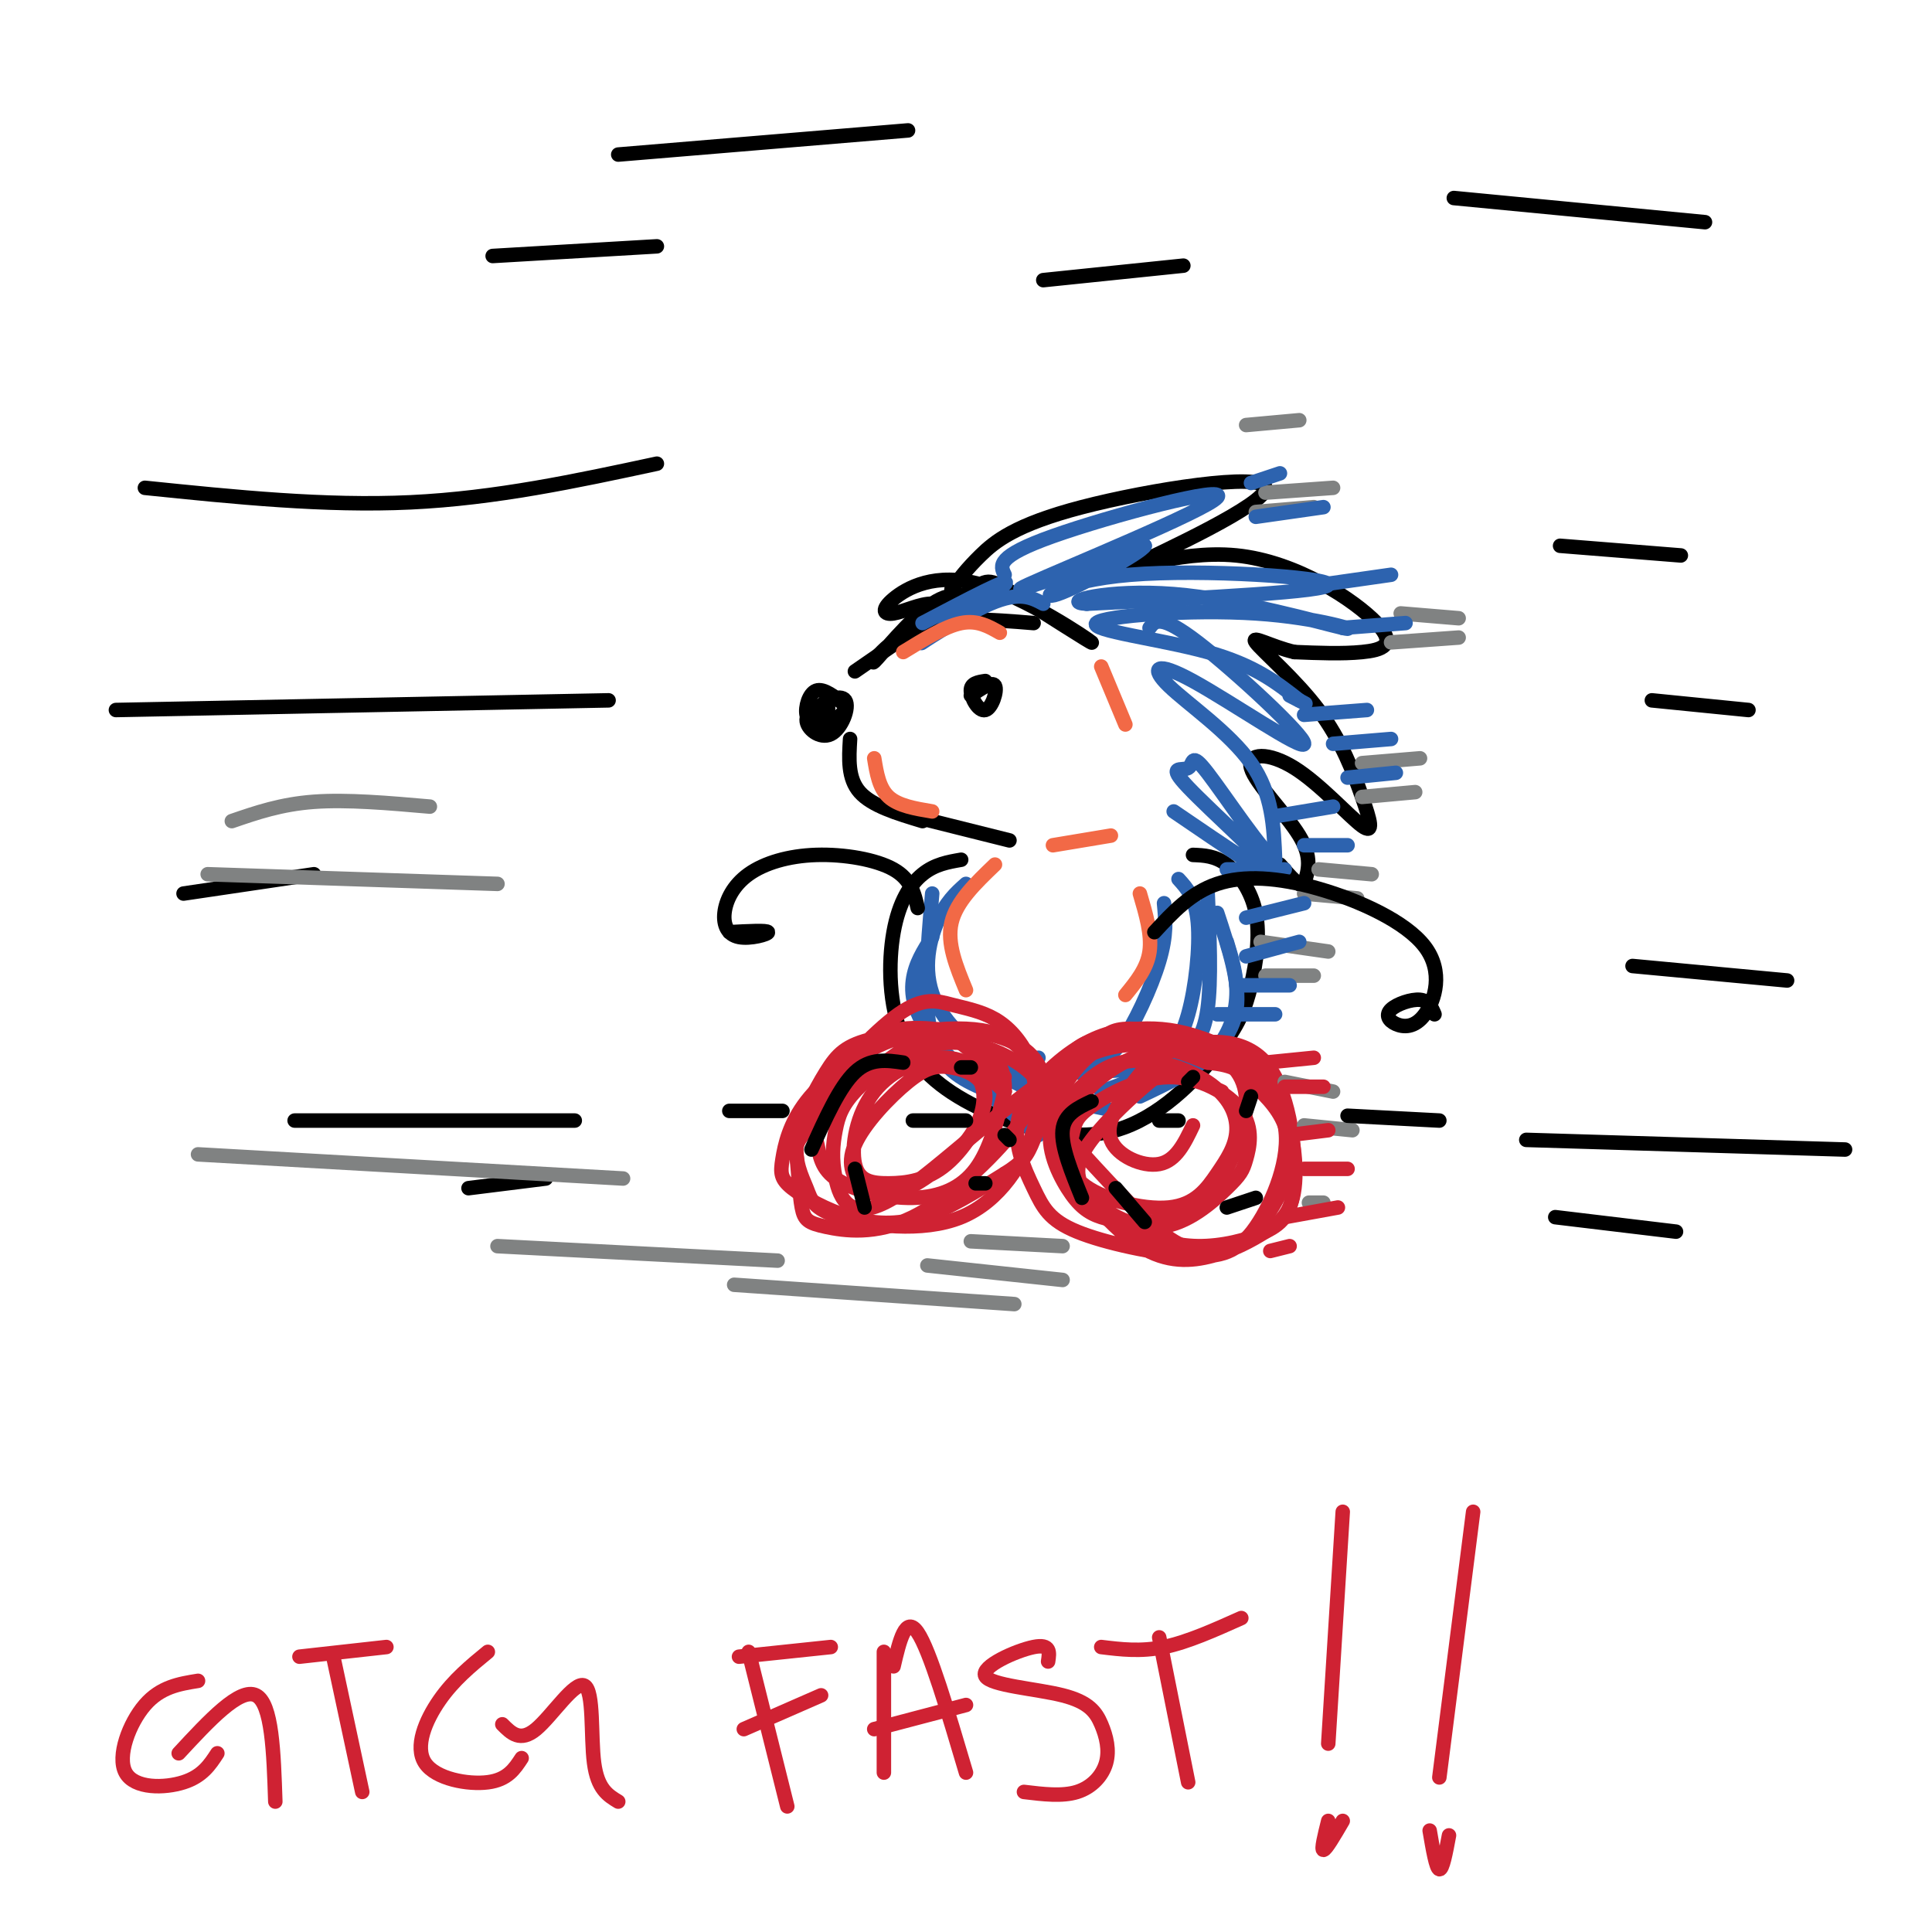 <svg viewBox='0 0 400 400' version='1.1' xmlns='http://www.w3.org/2000/svg' xmlns:xlink='http://www.w3.org/1999/xlink'><g fill='none' stroke='rgb(0,0,0)' stroke-width='3' stroke-linecap='round' stroke-linejoin='round'><path d='M198,129c-1.295,-1.952 -2.590,-3.905 -5,-4c-2.410,-0.095 -5.935,1.666 -8,2c-2.065,0.334 -2.670,-0.759 0,-3c2.670,-2.241 8.616,-5.631 18,-3c9.384,2.631 22.206,11.283 23,12c0.794,0.717 -10.440,-6.499 -16,-10c-5.560,-3.501 -5.446,-3.286 -10,0c-4.554,3.286 -13.777,9.643 -23,16'/><path d='M175,146c-2.237,-1.776 -4.475,-3.552 -6,-3c-1.525,0.552 -2.338,3.431 -2,5c0.338,1.569 1.827,1.829 3,1c1.173,-0.829 2.029,-2.748 1,-3c-1.029,-0.252 -3.943,1.162 -4,3c-0.057,1.838 2.742,4.100 5,3c2.258,-1.100 3.976,-5.563 3,-7c-0.976,-1.437 -4.648,0.152 -6,2c-1.352,1.848 -0.386,3.957 1,4c1.386,0.043 3.193,-1.978 5,-4'/><path d='M204,141c-1.518,0.232 -3.036,0.464 -3,2c0.036,1.536 1.625,4.375 3,4c1.375,-0.375 2.536,-3.964 2,-5c-0.536,-1.036 -2.768,0.482 -5,2'/><path d='M204,125c-3.167,-1.560 -6.333,-3.119 -11,0c-4.667,3.119 -10.833,10.917 -12,12c-1.167,1.083 2.667,-4.548 9,-7c6.333,-2.452 15.167,-1.726 24,-1'/><path d='M197,122c1.559,-2.089 3.118,-4.178 6,-7c2.882,-2.822 7.086,-6.376 21,-10c13.914,-3.624 37.537,-7.317 38,-4c0.463,3.317 -22.235,13.646 -27,16c-4.765,2.354 8.403,-3.266 21,-2c12.597,1.266 24.622,9.418 29,14c4.378,4.582 1.108,5.595 -3,6c-4.108,0.405 -9.054,0.203 -14,0'/><path d='M268,135c-4.633,-1.049 -9.216,-3.672 -8,-2c1.216,1.672 8.231,7.638 13,14c4.769,6.362 7.294,13.118 9,18c1.706,4.882 2.595,7.888 0,6c-2.595,-1.888 -8.675,-8.671 -14,-12c-5.325,-3.329 -9.895,-3.204 -9,0c0.895,3.204 7.256,9.487 10,14c2.744,4.513 1.872,7.257 1,10'/><path d='M270,183c-0.667,1.000 -2.833,-1.500 -5,-4'/><path d='M176,153c-0.250,4.083 -0.500,8.167 2,11c2.500,2.833 7.750,4.417 13,6'/><path d='M185,168c0.000,0.000 24.000,6.000 24,6'/><path d='M199,178c-2.732,0.471 -5.463,0.942 -8,3c-2.537,2.058 -4.878,5.703 -6,12c-1.122,6.297 -1.024,15.245 2,22c3.024,6.755 8.972,11.315 17,15c8.028,3.685 18.134,6.494 27,4c8.866,-2.494 16.492,-10.290 21,-16c4.508,-5.710 5.899,-9.335 7,-14c1.101,-4.665 1.912,-10.371 1,-15c-0.912,-4.629 -3.546,-8.180 -6,-10c-2.454,-1.820 -4.727,-1.910 -7,-2'/></g>
<g fill='none' stroke='rgb(45,99,175)' stroke-width='3' stroke-linecap='round' stroke-linejoin='round'><path d='M208,119c-0.923,-1.893 -1.845,-3.786 10,-8c11.845,-4.214 36.458,-10.750 34,-8c-2.458,2.750 -31.988,14.786 -39,18c-7.012,3.214 8.494,-2.393 24,-8'/><path d='M237,113c-0.459,1.289 -13.608,8.510 -18,10c-4.392,1.490 -0.029,-2.753 15,-4c15.029,-1.247 40.722,0.501 41,2c0.278,1.499 -24.861,2.750 -50,4'/><path d='M225,125c-5.909,-0.312 4.317,-3.092 18,-2c13.683,1.092 30.821,6.055 35,7c4.179,0.945 -4.602,-2.128 -18,-3c-13.398,-0.872 -31.415,0.458 -33,2c-1.585,1.542 13.261,3.298 23,6c9.739,2.702 14.369,6.351 19,10'/><path d='M269,145c2.833,1.500 0.417,0.250 -2,-1'/><path d='M216,125c-2.458,-1.310 -4.917,-2.619 -11,0c-6.083,2.619 -15.792,9.167 -14,8c1.792,-1.167 15.083,-10.048 17,-12c1.917,-1.952 -7.542,3.024 -17,8'/><path d='M238,130c1.112,-1.487 2.224,-2.974 10,3c7.776,5.974 22.216,19.410 22,21c-0.216,1.590 -15.089,-8.667 -23,-13c-7.911,-4.333 -8.861,-2.744 -5,1c3.861,3.744 12.532,9.641 17,16c4.468,6.359 4.734,13.179 5,20'/><path d='M264,178c-2.250,-0.945 -10.374,-13.309 -14,-18c-3.626,-4.691 -2.756,-1.711 -4,-1c-1.244,0.711 -4.604,-0.847 0,4c4.604,4.847 17.173,16.099 18,18c0.827,1.901 -10.086,-5.550 -21,-13'/><path d='M200,183c-2.113,1.886 -4.226,3.773 -6,8c-1.774,4.227 -3.210,10.795 0,17c3.210,6.205 11.067,12.047 17,14c5.933,1.953 9.941,0.018 13,-1c3.059,-1.018 5.170,-1.120 8,-5c2.830,-3.880 6.380,-11.537 8,-17c1.620,-5.463 1.310,-8.731 1,-12'/><path d='M244,182c1.774,1.952 3.548,3.905 4,9c0.452,5.095 -0.417,13.333 -2,19c-1.583,5.667 -3.881,8.762 -7,11c-3.119,2.238 -7.060,3.619 -11,5'/><path d='M250,184c0.422,9.556 0.844,19.111 0,25c-0.844,5.889 -2.956,8.111 -6,10c-3.044,1.889 -7.022,3.444 -11,5'/><path d='M252,189c2.400,7.267 4.800,14.533 4,20c-0.800,5.467 -4.800,9.133 -8,11c-3.200,1.867 -5.600,1.933 -8,2'/><path d='M254,195c1.067,3.511 2.133,7.022 2,11c-0.133,3.978 -1.467,8.422 -5,12c-3.533,3.578 -9.267,6.289 -15,9'/><path d='M193,185c-1.000,11.583 -2.000,23.167 0,30c2.000,6.833 7.000,8.917 12,11'/><path d='M193,194c-1.778,2.778 -3.556,5.556 -4,9c-0.444,3.444 0.444,7.556 5,13c4.556,5.444 12.778,12.222 21,19'/><path d='M202,214c1.583,3.667 3.167,7.333 8,10c4.833,2.667 12.917,4.333 21,6'/><path d='M215,219c-0.583,1.333 -1.167,2.667 3,3c4.167,0.333 13.083,-0.333 22,-1'/></g>
<g fill='none' stroke='rgb(207,34,51)' stroke-width='3' stroke-linecap='round' stroke-linejoin='round'><path d='M218,230c-1.088,-3.023 -2.176,-6.045 -6,-9c-3.824,-2.955 -10.384,-5.842 -17,-5c-6.616,0.842 -13.290,5.414 -17,9c-3.710,3.586 -4.458,6.185 -5,9c-0.542,2.815 -0.877,5.847 0,10c0.877,4.153 2.967,9.426 12,4c9.033,-5.426 25.009,-21.550 37,-28c11.991,-6.450 19.995,-3.225 28,0'/><path d='M250,220c5.962,0.541 6.866,1.893 9,4c2.134,2.107 5.496,4.969 7,9c1.504,4.031 1.149,9.232 -1,14c-2.149,4.768 -6.091,9.103 -9,11c-2.909,1.897 -4.783,1.357 -7,1c-2.217,-0.357 -4.776,-0.531 -10,-5c-5.224,-4.469 -13.112,-13.235 -21,-22'/><path d='M208,223c-3.244,-2.518 -6.489,-5.037 -9,-7c-2.511,-1.963 -4.289,-3.372 -10,0c-5.711,3.372 -15.357,11.524 -20,16c-4.643,4.476 -4.285,5.274 -4,8c0.285,2.726 0.495,7.379 1,10c0.505,2.621 1.304,3.208 5,4c3.696,0.792 10.290,1.787 18,-2c7.710,-3.787 16.536,-12.358 21,-18c4.464,-5.642 4.567,-8.357 4,-11c-0.567,-2.643 -1.805,-5.215 -4,-7c-2.195,-1.785 -5.346,-2.784 -10,-3c-4.654,-0.216 -10.811,0.352 -17,3c-6.189,2.648 -12.411,7.378 -16,12c-3.589,4.622 -4.545,9.136 -5,12c-0.455,2.864 -0.411,4.077 2,6c2.411,1.923 7.188,4.556 12,6c4.812,1.444 9.661,1.698 15,0c5.339,-1.698 11.170,-5.349 17,-9'/><path d='M208,243c3.763,-2.335 4.670,-3.673 6,-7c1.330,-3.327 3.082,-8.645 2,-13c-1.082,-4.355 -4.998,-7.748 -12,-9c-7.002,-1.252 -17.090,-0.363 -23,1c-5.910,1.363 -7.641,3.199 -10,7c-2.359,3.801 -5.345,9.566 -6,14c-0.655,4.434 1.019,7.536 2,10c0.981,2.464 1.267,4.290 7,6c5.733,1.710 16.914,3.304 25,0c8.086,-3.304 13.077,-11.506 15,-18c1.923,-6.494 0.779,-11.281 -1,-15c-1.779,-3.719 -4.193,-6.372 -7,-8c-2.807,-1.628 -6.008,-2.233 -9,-3c-2.992,-0.767 -5.776,-1.698 -11,2c-5.224,3.698 -12.888,12.024 -16,17c-3.112,4.976 -1.674,6.601 -1,9c0.674,2.399 0.583,5.571 4,8c3.417,2.429 10.343,4.116 16,4c5.657,-0.116 10.045,-2.033 13,-6c2.955,-3.967 4.478,-9.983 6,-16'/><path d='M208,226c0.271,-4.561 -2.051,-7.965 -5,-10c-2.949,-2.035 -6.525,-2.702 -10,-3c-3.475,-0.298 -6.850,-0.228 -10,1c-3.150,1.228 -6.075,3.614 -9,6'/><path d='M248,218c-3.894,-2.093 -7.788,-4.185 -12,-4c-4.212,0.185 -8.743,2.649 -12,6c-3.257,3.351 -5.241,7.591 -6,11c-0.759,3.409 -0.293,5.986 3,11c3.293,5.014 9.412,12.463 15,16c5.588,3.537 10.646,3.162 15,2c4.354,-1.162 8.004,-3.111 11,-5c2.996,-1.889 5.338,-3.717 6,-9c0.662,-5.283 -0.356,-14.021 -4,-20c-3.644,-5.979 -9.914,-9.200 -15,-11c-5.086,-1.800 -8.989,-2.178 -13,-2c-4.011,0.178 -8.132,0.911 -13,4c-4.868,3.089 -10.484,8.532 -12,14c-1.516,5.468 1.069,10.961 3,15c1.931,4.039 3.208,6.624 9,9c5.792,2.376 16.099,4.544 23,5c6.901,0.456 10.396,-0.800 14,-6c3.604,-5.200 7.315,-14.343 6,-21c-1.315,-6.657 -7.658,-10.829 -14,-15'/><path d='M252,218c-5.949,-3.570 -13.821,-4.994 -18,-5c-4.179,-0.006 -4.665,1.408 -6,2c-1.335,0.592 -3.520,0.364 -6,3c-2.480,2.636 -5.257,8.136 -5,14c0.257,5.864 3.546,12.093 7,16c3.454,3.907 7.073,5.494 11,7c3.927,1.506 8.163,2.931 13,3c4.837,0.069 10.275,-1.218 14,-3c3.725,-1.782 5.739,-4.058 6,-11c0.261,-6.942 -1.229,-18.551 -6,-24c-4.771,-5.449 -12.823,-4.739 -18,-3c-5.177,1.739 -7.481,4.507 -10,8c-2.519,3.493 -5.255,7.710 -4,11c1.255,3.290 6.501,5.654 10,5c3.499,-0.654 5.249,-4.327 7,-8'/></g>
<g fill='none' stroke='rgb(128,130,130)' stroke-width='3' stroke-linecap='round' stroke-linejoin='round'><path d='M262,102c0.000,0.000 14.000,-1.000 14,-1'/><path d='M260,106c0.000,0.000 12.000,-1.000 12,-1'/><path d='M290,127c0.000,0.000 12.000,1.000 12,1'/><path d='M288,133c0.000,0.000 14.000,-1.000 14,-1'/><path d='M282,158c0.000,0.000 12.000,-1.000 12,-1'/><path d='M282,165c0.000,0.000 11.000,-1.000 11,-1'/><path d='M273,180c0.000,0.000 11.000,1.000 11,1'/><path d='M270,185c0.000,0.000 11.000,1.000 11,1'/><path d='M261,195c0.000,0.000 14.000,2.000 14,2'/><path d='M262,202c0.000,0.000 10.000,0.000 10,0'/><path d='M266,224c0.000,0.000 10.000,2.000 10,2'/><path d='M270,233c0.000,0.000 10.000,1.000 10,1'/><path d='M271,249c0.000,0.000 3.000,0.000 3,0'/><path d='M258,88c0.000,0.000 11.000,-1.000 11,-1'/></g>
<g fill='none' stroke='rgb(207,34,51)' stroke-width='3' stroke-linecap='round' stroke-linejoin='round'><path d='M262,220c0.000,0.000 10.000,-1.000 10,-1'/><path d='M266,225c0.000,0.000 8.000,0.000 8,0'/><path d='M267,235c0.000,0.000 8.000,-1.000 8,-1'/><path d='M270,242c0.000,0.000 9.000,0.000 9,0'/><path d='M266,252c0.000,0.000 11.000,-2.000 11,-2'/><path d='M263,259c0.000,0.000 4.000,-1.000 4,-1'/></g>
<g fill='none' stroke='rgb(45,99,175)' stroke-width='3' stroke-linecap='round' stroke-linejoin='round'><path d='M252,210c0.000,0.000 12.000,0.000 12,0'/><path d='M256,204c0.000,0.000 11.000,0.000 11,0'/><path d='M258,198c0.000,0.000 11.000,-3.000 11,-3'/><path d='M258,190c0.000,0.000 12.000,-3.000 12,-3'/><path d='M254,180c0.000,0.000 12.000,0.000 12,0'/><path d='M270,175c0.000,0.000 9.000,0.000 9,0'/><path d='M264,169c0.000,0.000 12.000,-2.000 12,-2'/><path d='M279,161c0.000,0.000 10.000,-1.000 10,-1'/><path d='M276,154c0.000,0.000 12.000,-1.000 12,-1'/><path d='M270,148c0.000,0.000 13.000,-1.000 13,-1'/><path d='M278,130c0.000,0.000 13.000,-1.000 13,-1'/><path d='M274,121c0.000,0.000 14.000,-2.000 14,-2'/><path d='M260,107c0.000,0.000 14.000,-2.000 14,-2'/><path d='M259,100c0.000,0.000 6.000,-2.000 6,-2'/></g>
<g fill='none' stroke='rgb(207,34,51)' stroke-width='3' stroke-linecap='round' stroke-linejoin='round'><path d='M208,226c-3.531,-3.330 -7.061,-6.660 -12,-7c-4.939,-0.340 -11.285,2.311 -15,7c-3.715,4.689 -4.799,11.417 -4,15c0.799,3.583 3.481,4.022 7,4c3.519,-0.022 7.875,-0.505 12,-4c4.125,-3.495 8.018,-10.002 8,-14c-0.018,-3.998 -3.949,-5.487 -7,-6c-3.051,-0.513 -5.224,-0.049 -9,3c-3.776,3.049 -9.155,8.685 -11,13c-1.845,4.315 -0.157,7.311 2,9c2.157,1.689 4.784,2.071 9,0c4.216,-2.071 10.020,-6.596 13,-11c2.980,-4.404 3.137,-8.687 2,-11c-1.137,-2.313 -3.569,-2.657 -6,-3'/><path d='M253,226c-3.455,-1.623 -6.911,-3.246 -9,-4c-2.089,-0.754 -2.813,-0.638 -6,2c-3.187,2.638 -8.838,7.800 -12,12c-3.162,4.200 -3.835,7.440 -1,11c2.835,3.560 9.177,7.442 15,7c5.823,-0.442 11.126,-5.206 14,-8c2.874,-2.794 3.318,-3.618 4,-6c0.682,-2.382 1.600,-6.324 -1,-10c-2.600,-3.676 -8.718,-7.088 -15,-7c-6.282,0.088 -12.727,3.674 -16,6c-3.273,2.326 -3.375,3.390 -4,6c-0.625,2.610 -1.772,6.767 2,10c3.772,3.233 12.465,5.544 18,5c5.535,-0.544 7.914,-3.941 10,-7c2.086,-3.059 3.879,-5.779 4,-9c0.121,-3.221 -1.429,-6.944 -6,-10c-4.571,-3.056 -12.163,-5.445 -18,-4c-5.837,1.445 -9.918,6.722 -14,12'/><path d='M218,232c-1.790,4.682 0.734,10.388 3,14c2.266,3.612 4.272,5.129 7,6c2.728,0.871 6.176,1.096 10,1c3.824,-0.096 8.024,-0.512 12,-5c3.976,-4.488 7.728,-13.048 8,-19c0.272,-5.952 -2.938,-9.296 -7,-11c-4.062,-1.704 -8.978,-1.766 -14,0c-5.022,1.766 -10.149,5.362 -13,9c-2.851,3.638 -3.425,7.319 -4,11'/><path d='M41,348c-3.881,0.625 -7.762,1.250 -11,5c-3.238,3.750 -5.833,10.625 -4,14c1.833,3.375 8.095,3.250 12,2c3.905,-1.250 5.452,-3.625 7,-6'/><path d='M37,363c6.333,-6.833 12.667,-13.667 16,-12c3.333,1.667 3.667,11.833 4,22'/><path d='M69,343c0.000,0.000 6.000,28.000 6,28'/><path d='M62,343c0.000,0.000 18.000,-2.000 18,-2'/><path d='M101,342c-3.542,2.905 -7.083,5.810 -10,10c-2.917,4.190 -5.208,9.667 -3,13c2.208,3.333 8.917,4.524 13,4c4.083,-0.524 5.542,-2.762 7,-5'/><path d='M104,357c1.857,1.869 3.714,3.738 7,1c3.286,-2.738 8.000,-10.083 10,-9c2.000,1.083 1.286,10.595 2,16c0.714,5.405 2.857,6.702 5,8'/><path d='M155,342c0.000,0.000 8.000,32.000 8,32'/><path d='M153,343c0.000,0.000 19.000,-2.000 19,-2'/><path d='M154,358c0.000,0.000 16.000,-7.000 16,-7'/><path d='M183,342c0.000,0.000 0.000,25.000 0,25'/><path d='M185,345c1.250,-5.333 2.500,-10.667 5,-7c2.500,3.667 6.250,16.333 10,29'/><path d='M181,358c0.000,0.000 19.000,-5.000 19,-5'/><path d='M217,344c0.289,-1.861 0.579,-3.722 -3,-3c-3.579,0.722 -11.026,4.026 -10,6c1.026,1.974 10.523,2.617 16,4c5.477,1.383 6.932,3.505 8,6c1.068,2.495 1.749,5.364 1,8c-0.749,2.636 -2.928,5.039 -6,6c-3.072,0.961 -7.036,0.481 -11,0'/><path d='M240,339c0.000,0.000 6.000,30.000 6,30'/><path d='M228,341c4.083,0.500 8.167,1.000 13,0c4.833,-1.000 10.417,-3.500 16,-6'/><path d='M278,313c0.000,0.000 -3.000,48.000 -3,48'/><path d='M275,377c-0.750,3.000 -1.500,6.000 -1,6c0.500,0.000 2.250,-3.000 4,-6'/><path d='M305,313c0.000,0.000 -7.000,55.000 -7,55'/><path d='M296,379c0.667,3.917 1.333,7.833 2,8c0.667,0.167 1.333,-3.417 2,-7'/></g>
<g fill='none' stroke='rgb(242,105,70)' stroke-width='3' stroke-linecap='round' stroke-linejoin='round'><path d='M207,131c-2.333,-1.333 -4.667,-2.667 -8,-2c-3.333,0.667 -7.667,3.333 -12,6'/><path d='M181,157c0.500,3.083 1.000,6.167 3,8c2.000,1.833 5.500,2.417 9,3'/><path d='M206,179c-4.000,3.833 -8.000,7.667 -9,12c-1.000,4.333 1.000,9.167 3,14'/><path d='M236,185c1.250,4.250 2.500,8.500 2,12c-0.500,3.500 -2.750,6.250 -5,9'/><path d='M218,175c0.000,0.000 12.000,-2.000 12,-2'/><path d='M228,138c0.000,0.000 5.000,12.000 5,12'/></g>
<g fill='none' stroke='rgb(0,0,0)' stroke-width='3' stroke-linecap='round' stroke-linejoin='round'><path d='M239,193c3.772,-4.084 7.544,-8.167 13,-10c5.456,-1.833 12.595,-1.414 21,1c8.405,2.414 18.076,6.823 22,12c3.924,5.177 2.101,11.122 0,14c-2.101,2.878 -4.481,2.689 -6,2c-1.519,-0.689 -2.178,-1.878 -1,-3c1.178,-1.122 4.194,-2.178 6,-2c1.806,0.178 2.403,1.589 3,3'/><path d='M190,188c-0.683,-2.974 -1.367,-5.947 -5,-8c-3.633,-2.053 -10.217,-3.184 -16,-3c-5.783,0.184 -10.765,1.685 -14,4c-3.235,2.315 -4.723,5.445 -5,8c-0.277,2.555 0.656,4.534 3,5c2.344,0.466 6.098,-0.581 6,-1c-0.098,-0.419 -4.049,-0.209 -8,0'/><path d='M61,232c0.000,0.000 58.000,0.000 58,0'/><path d='M97,246c0.000,0.000 16.000,-2.000 16,-2'/><path d='M316,236c0.000,0.000 66.000,2.000 66,2'/><path d='M322,252c0.000,0.000 25.000,3.000 25,3'/><path d='M151,230c0.000,0.000 11.000,0.000 11,0'/><path d='M189,232c0.000,0.000 11.000,0.000 11,0'/><path d='M240,232c0.000,0.000 4.000,0.000 4,0'/><path d='M279,231c0.000,0.000 19.000,1.000 19,1'/><path d='M187,220c-3.417,-0.500 -6.833,-1.000 -10,2c-3.167,3.000 -6.083,9.500 -9,16'/><path d='M177,242c0.000,0.000 2.000,8.000 2,8'/><path d='M226,228c-2.833,1.333 -5.667,2.667 -6,6c-0.333,3.333 1.833,8.667 4,14'/><path d='M231,246c0.000,0.000 6.000,7.000 6,7'/><path d='M254,250c0.000,0.000 6.000,-2.000 6,-2'/><path d='M259,227c0.000,0.000 -1.000,3.000 -1,3'/><path d='M247,223c0.000,0.000 -1.000,1.000 -1,1'/><path d='M199,221c0.000,0.000 2.000,0.000 2,0'/><path d='M208,235c0.000,0.000 1.000,1.000 1,1'/><path d='M204,245c0.000,0.000 -2.000,0.000 -2,0'/><path d='M128,32c0.000,0.000 60.000,-5.000 60,-5'/><path d='M102,53c0.000,0.000 34.000,-2.000 34,-2'/><path d='M301,41c0.000,0.000 52.000,5.000 52,5'/><path d='M323,113c0.000,0.000 25.000,2.000 25,2'/><path d='M342,145c0.000,0.000 20.000,2.000 20,2'/><path d='M24,147c0.000,0.000 102.000,-2.000 102,-2'/><path d='M38,185c0.000,0.000 27.000,-4.000 27,-4'/><path d='M30,101c18.667,1.917 37.333,3.833 55,3c17.667,-0.833 34.333,-4.417 51,-8'/><path d='M338,200c0.000,0.000 32.000,3.000 32,3'/><path d='M216,58c0.000,0.000 29.000,-3.000 29,-3'/></g>
<g fill='none' stroke='rgb(128,130,130)' stroke-width='3' stroke-linecap='round' stroke-linejoin='round'><path d='M43,181c0.000,0.000 60.000,2.000 60,2'/><path d='M48,170c5.083,-1.750 10.167,-3.500 17,-4c6.833,-0.500 15.417,0.250 24,1'/><path d='M41,239c0.000,0.000 88.000,5.000 88,5'/><path d='M103,258c0.000,0.000 58.000,3.000 58,3'/><path d='M152,266c0.000,0.000 58.000,4.000 58,4'/><path d='M192,262c0.000,0.000 28.000,3.000 28,3'/><path d='M201,257c0.000,0.000 19.000,1.000 19,1'/></g>
</svg>